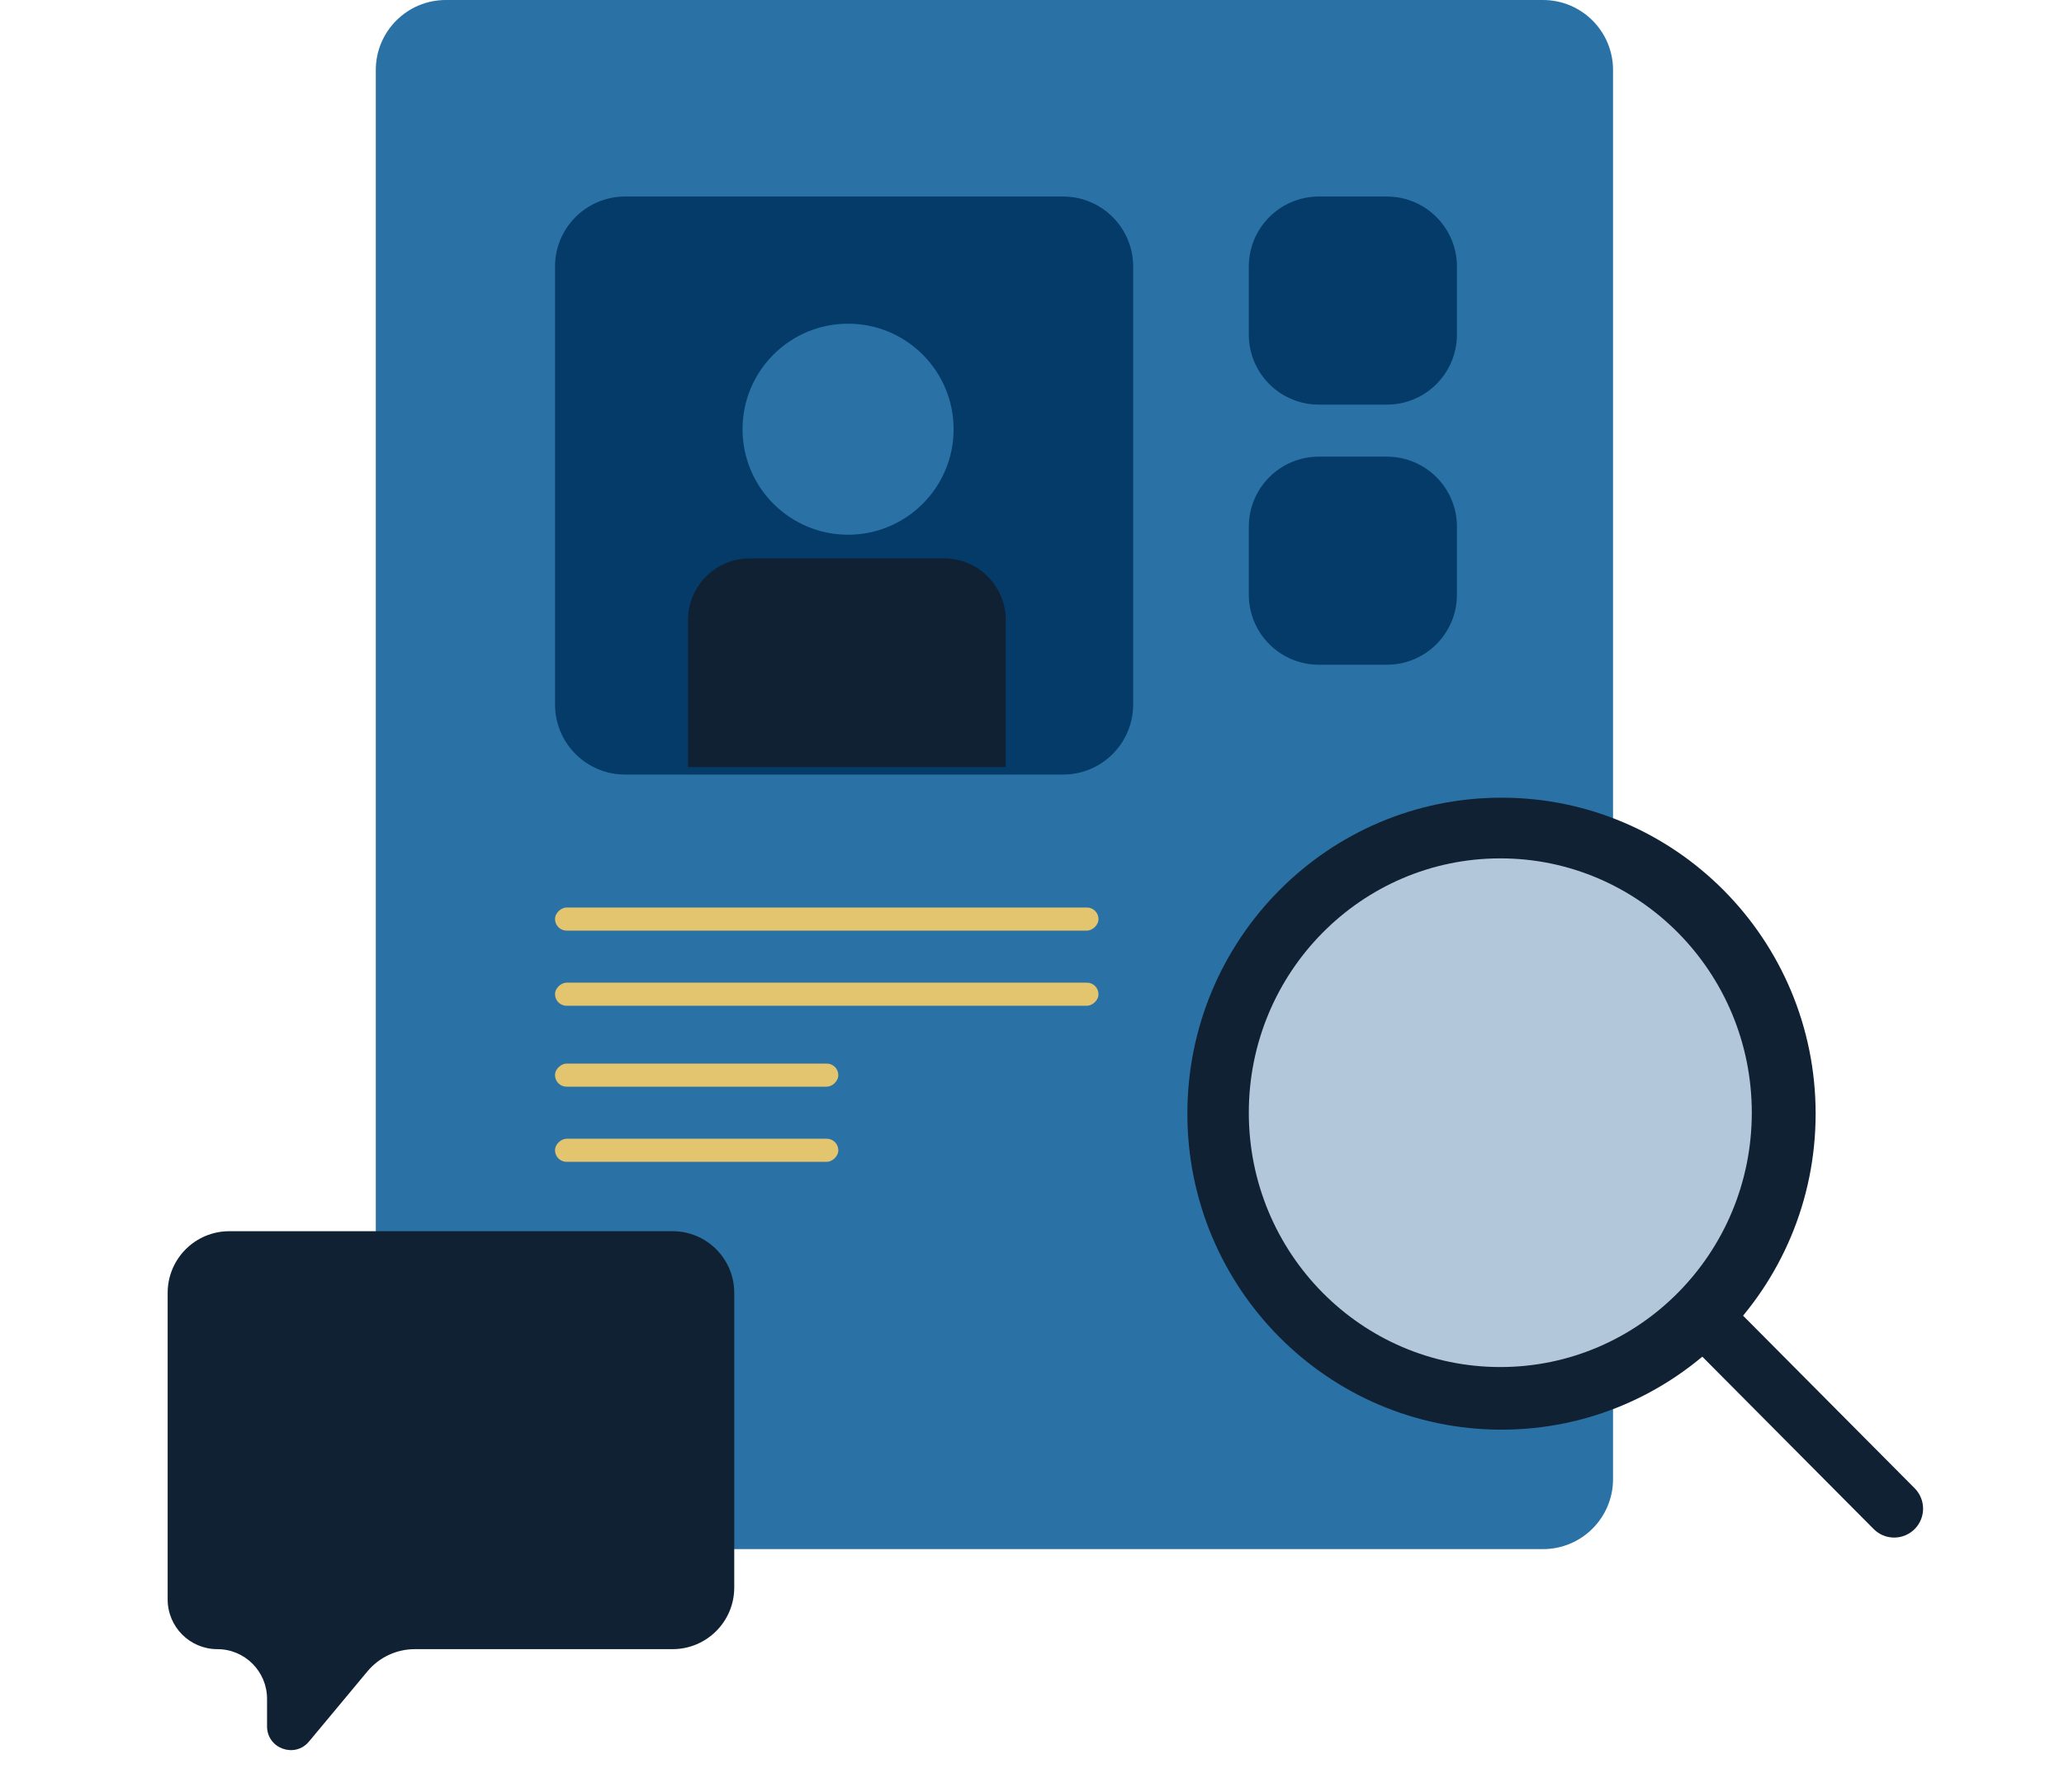 <?xml version="1.0" encoding="UTF-8"?> <svg xmlns="http://www.w3.org/2000/svg" width="357" height="310" viewBox="0 0 357 310" fill="none"> <path d="M65 12.115C65 5.424 70.424 0 77.115 0H266.885C273.576 0 279 5.424 279 12.115V255.885C279 262.576 273.576 268 266.885 268H77.115C70.424 268 65 262.576 65 255.885V12.115Z" fill="#2A72A5"></path> <path d="M96 46.115C96 39.424 101.424 34 108.115 34H183.885C190.576 34 196 39.424 196 46.115V121.885C196 128.576 190.576 134 183.885 134H108.115C101.424 134 96 128.576 96 121.885V46.115Z" fill="#053B69"></path> <path d="M216 46.115C216 39.424 221.424 34 228.115 34H239.885C246.576 34 252 39.424 252 46.115V57.885C252 64.576 246.576 70 239.885 70H228.115C221.424 70 216 64.576 216 57.885V46.115Z" fill="#053B69"></path> <path d="M216 91.115C216 84.424 221.424 79 228.115 79H239.885C246.576 79 252 84.424 252 91.115V102.885C252 109.576 246.576 115 239.885 115H228.115C221.424 115 216 109.576 216 102.885V91.115Z" fill="#053B69"></path> <path d="M119 107.273C119 101.383 123.775 96.608 129.665 96.608H163.3C169.19 96.608 173.965 101.383 173.965 107.273V132.705H119V107.273Z" fill="#102133"></path> <circle cx="146.688" cy="74.253" r="18.253" fill="#2A72A5"></circle> <rect x="96" y="161" width="4" height="94" rx="2" transform="rotate(-90 96 161)" fill="#E3C46F"></rect> <rect x="96" y="174" width="4" height="94" rx="2" transform="rotate(-90 96 174)" fill="#E3C46F"></rect> <rect x="96" y="188" width="4" height="49" rx="2" transform="rotate(-90 96 188)" fill="#E3C46F"></rect> <rect x="96" y="201" width="4" height="49" rx="2" transform="rotate(-90 96 201)" fill="#E3C46F"></rect> <path d="M259.708 247.333C289.716 247.333 314.042 222.858 314.042 192.667C314.042 162.475 289.716 138 259.708 138C229.701 138 205.375 162.475 205.375 192.667C205.375 222.858 229.701 247.333 259.708 247.333Z" fill="#102133"></path> <path d="M259.5 236.5C283.524 236.5 303 216.801 303 192.5C303 168.199 283.524 148.5 259.5 148.5C235.476 148.5 216 168.199 216 192.5C216 216.801 235.476 236.5 259.5 236.5Z" fill="#B3C7DB"></path> <path d="M327.625 261L298.081 231.275" stroke="#102133" stroke-width="10" stroke-linecap="round" stroke-linejoin="round"></path> <path d="M29 223.665C29 217.775 33.775 213 39.665 213H116.335C122.225 213 127 217.775 127 223.665V274.641C127 280.531 122.225 285.306 116.335 285.306H71.751C68.585 285.306 65.582 286.713 63.556 289.146L53.444 301.289C50.989 304.238 46.19 302.502 46.19 298.664V293.901C46.19 289.154 42.342 285.306 37.595 285.306V285.306C32.848 285.306 29 281.458 29 276.711V223.665Z" fill="#102133"></path> </svg> 